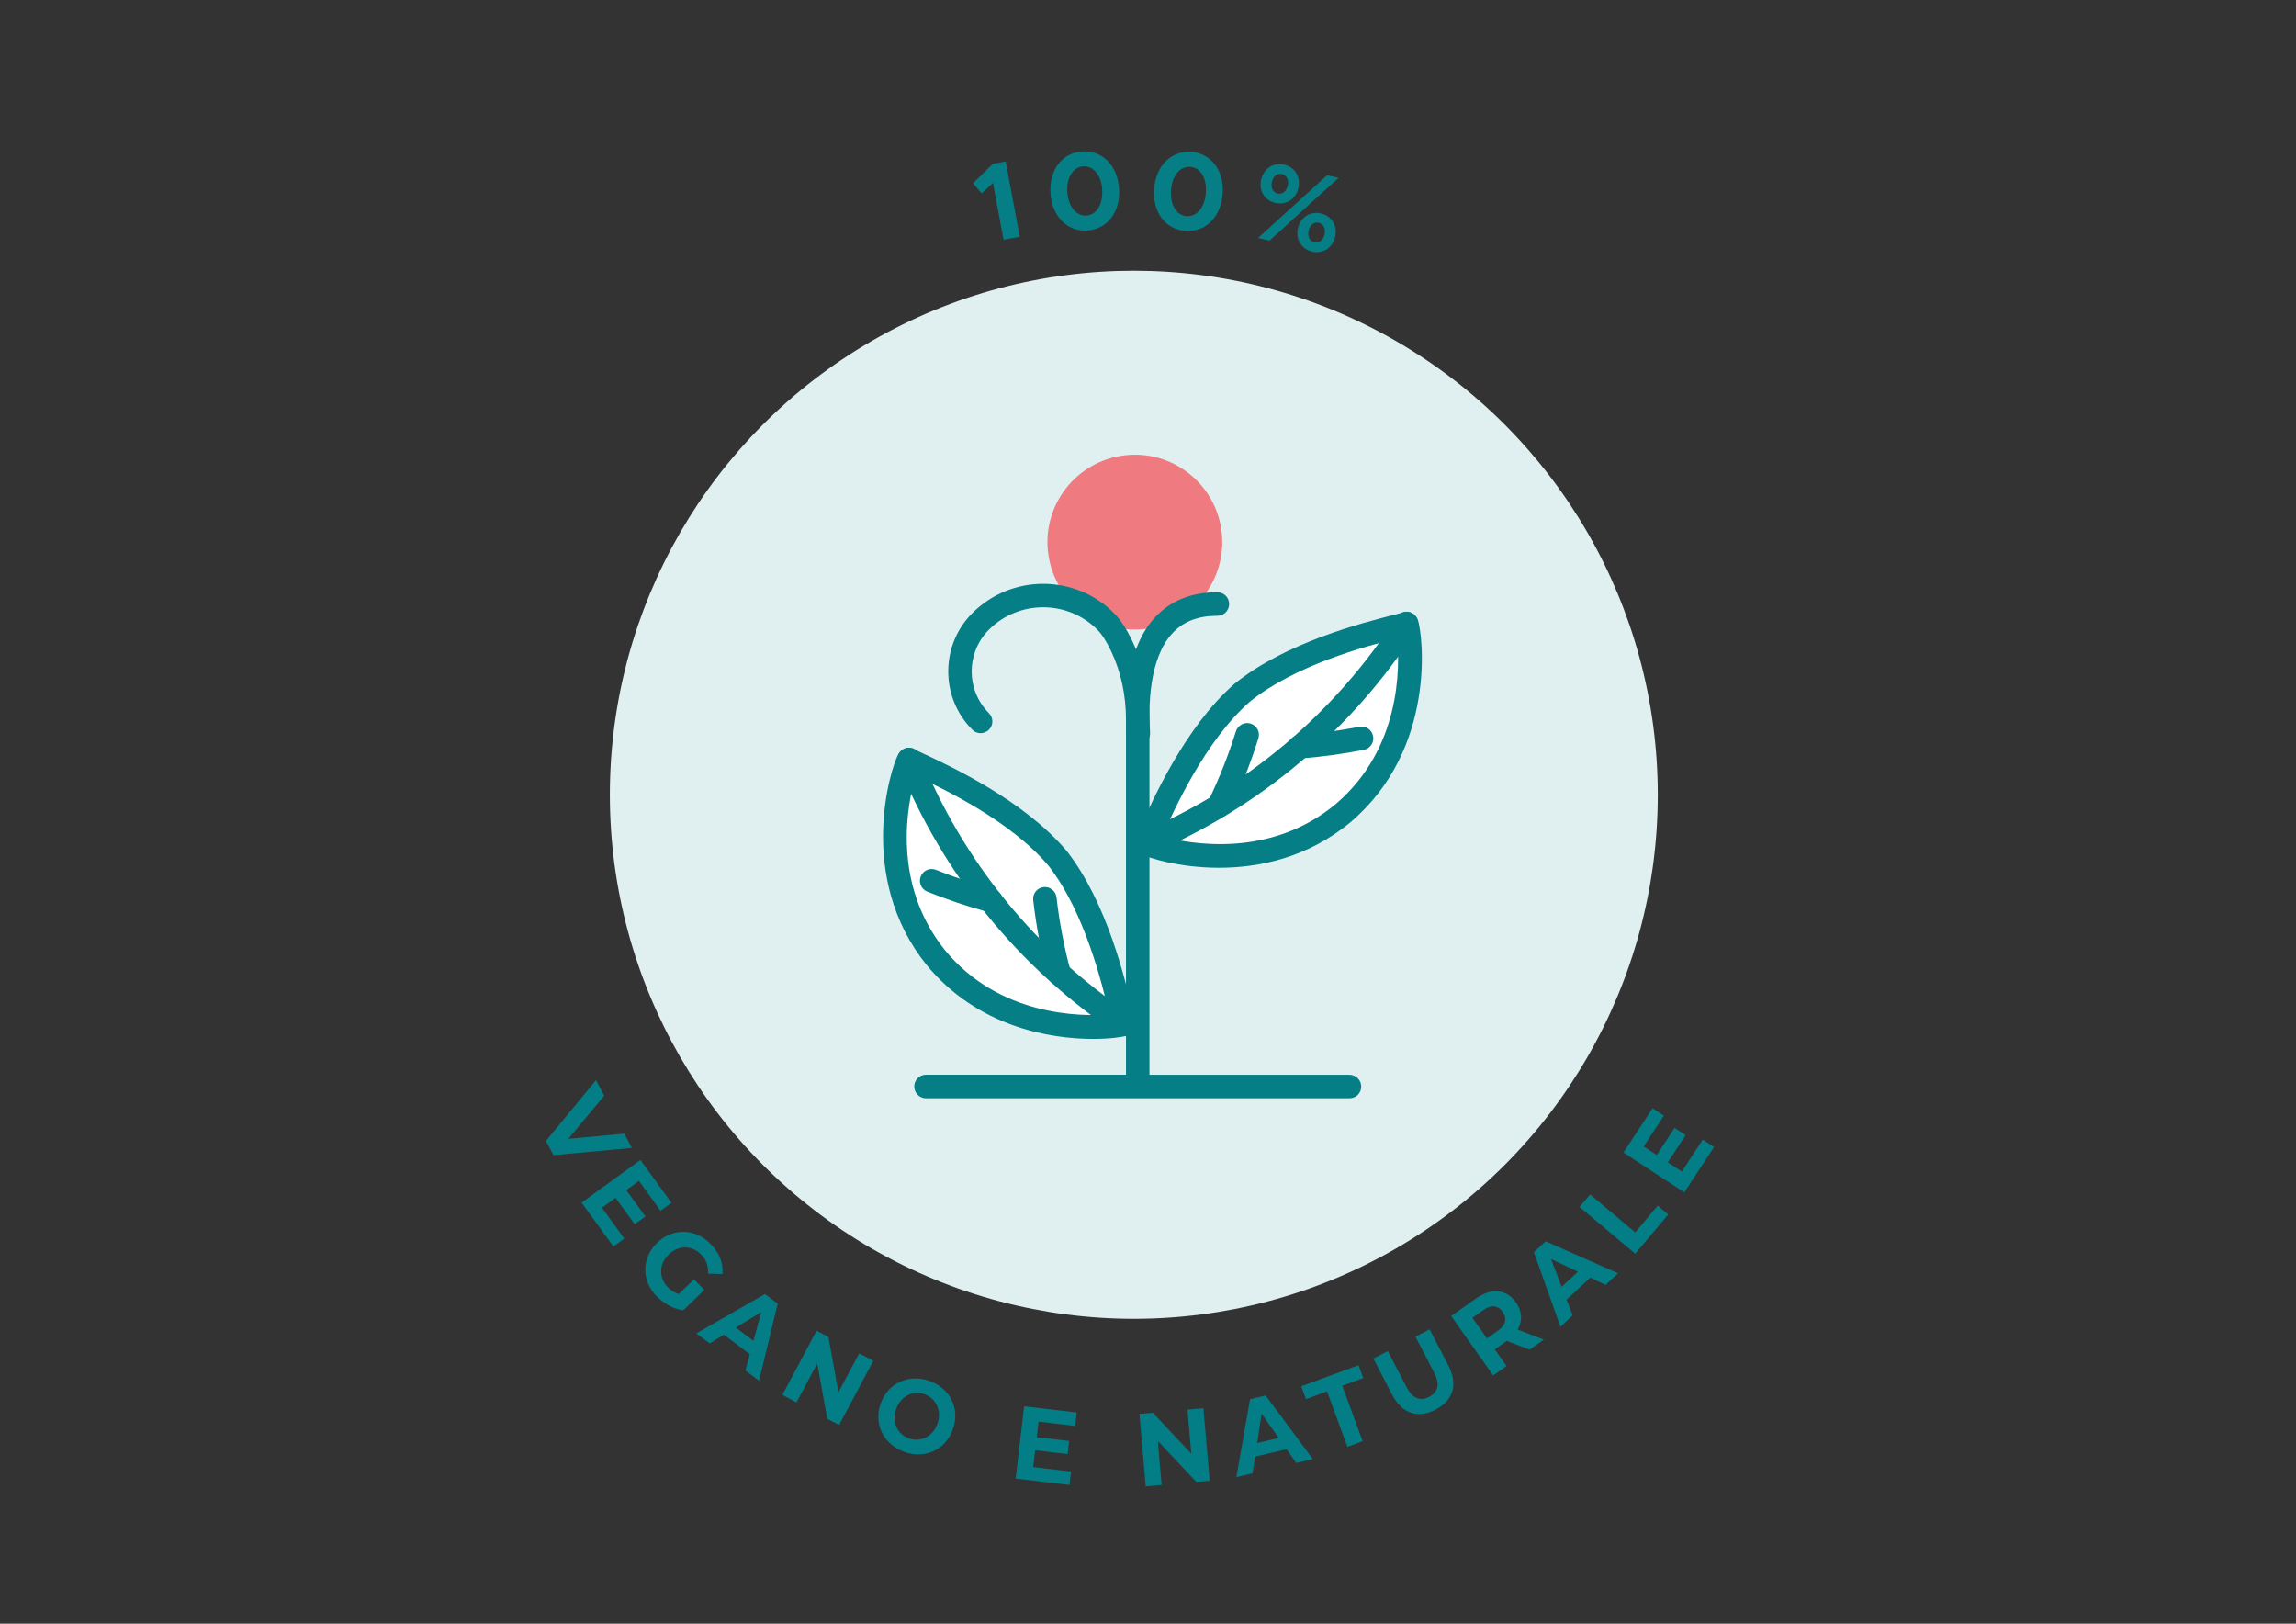 <svg viewBox="0 0 343.2 242.67" xmlns="http://www.w3.org/2000/svg" data-name="Calque 2" id="Calque_2">
  <rect x="0" y="0" width="343.2" height="242.67" fill="#333333" stroke="none"/>
  <defs>
    <style>
      .cls-1 {
        fill: #057e86;
      }

      .cls-2 {
        fill: #ef7b81;
      }

      .cls-3 {
        fill: #fff;
      }

      .cls-4 {
        fill: #e0f0f1;
      }

      .cls-5 {
        fill: #037e86;
      }
    </style>
  </defs>
  <g>
    <circle r="78.32" cy="118.78" cx="169.48" class="cls-4"></circle>
    <g>
      <path d="M148.42,27.35l-1.69,1.55-1.28-1.52,2.95-2.89,1.93-.36,2.1,11.25-2.42.45-1.58-8.48Z" class="cls-1"></path>
      <path d="M157.03,28.87c-.23-3.46,1.73-6.04,4.73-6.24,3.01-.2,5.3,2.11,5.52,5.56.23,3.47-1.74,6.06-4.75,6.26-3.01.2-5.28-2.11-5.51-5.58ZM164.76,28.36c-.14-2.14-1.3-3.6-2.85-3.5-1.53.1-2.51,1.7-2.37,3.84.14,2.14,1.32,3.62,2.85,3.52,1.54-.1,2.5-1.72,2.36-3.86Z" class="cls-1"></path>
      <path d="M172.52,28.22c.25-3.45,2.55-5.74,5.55-5.52s4.95,2.82,4.69,6.28c-.26,3.47-2.57,5.76-5.57,5.53-3.01-.22-4.93-2.82-4.67-6.3ZM180.25,28.8c.16-2.14-.79-3.75-2.33-3.86-1.53-.12-2.72,1.33-2.88,3.48-.16,2.14.8,3.77,2.33,3.88,1.54.12,2.72-1.35,2.88-3.49Z" class="cls-1"></path>
      <path d="M198.37,26.19l1.72.39-10.32,9.38-1.72-.39,10.32-9.38ZM188.51,26.85c.37-1.61,1.78-2.62,3.45-2.24,1.69.39,2.48,1.92,2.12,3.49-.37,1.61-1.79,2.6-3.45,2.22-1.66-.38-2.49-1.89-2.13-3.48ZM192.49,27.74c.2-.86-.17-1.56-.87-1.72-.68-.16-1.3.3-1.5,1.18s.18,1.58.85,1.73c.68.16,1.31-.3,1.52-1.19ZM194.01,34.12c.36-1.59,1.79-2.6,3.45-2.22,1.67.38,2.48,1.92,2.12,3.49-.37,1.61-1.8,2.59-3.43,2.22-1.67-.38-2.51-1.91-2.14-3.5ZM197.99,35.03c.2-.88-.19-1.58-.85-1.73-.71-.16-1.33.29-1.53,1.19-.2.86.17,1.56.87,1.72.7.16,1.32-.3,1.52-1.18Z" class="cls-1"></path>
    </g>
    <g>
      <path d="M182.52,78.87c1.19,7.12-3.61,13.85-10.73,15.04-7.12,1.19-13.85-3.61-15.04-10.73-1.19-7.12,3.61-13.85,10.73-15.04,7.12-1.2,13.85,3.61,15.04,10.73Z" class="cls-2"></path>
      <g>
        <g>
          <path d="M158.09,128.29c7.14,9.12,9.59,24.51,9.91,24.76.46.22-17.35,3.18-28.14-9.96-10.65-13.25-4.1-30.07-3.98-29.58.18.36,14.74,5.91,22.2,14.77Z" class="cls-3"></path>
          <path d="M163.39,155.27c-6.41,0-17.27-1.78-24.89-11.06-10.56-13.13-5.36-29.48-4.22-31.5.47-.82,1.26-1.03,1.84-.94.31.04.59.17.82.35.21.1.67.32,1.13.53,4.11,1.91,15.02,7,21.36,14.51.01.02.03.03.04.05,6.05,7.73,8.79,19.46,9.82,23.87.12.49.23.99.29,1.21.13.27.2.57.18.88-.04.59-.4,1.31-1.3,1.61-.63.2-2.49.49-5.07.49ZM169.61,152.37h0,0ZM169.08,151.66s.08.07.12.1c-.04-.04-.08-.07-.12-.1h0ZM136.85,115.95c-1.22,4.16-3.63,16.07,4.39,26.04,8.11,9.88,20.26,9.96,24.58,9.62-1.03-4.39-3.64-15.24-9.08-22.21-5.71-6.76-15.79-11.54-19.88-13.45ZM137.38,112.6s.06.09.08.14h0c-.02-.05-.05-.1-.08-.14Z" class="cls-1"></path>
        </g>
        <g>
          <path d="M135.89,113.52c6.51,16.09,17.69,29.86,32.11,39.53" class="cls-3"></path>
          <path d="M167.99,154.8c-.33,0-.68-.1-.98-.3-14.77-9.9-26.1-23.85-32.76-40.33-.36-.9.07-1.92.97-2.29.9-.36,1.92.07,2.29.97,6.4,15.83,17.28,29.22,31.46,38.73.8.54,1.02,1.63.48,2.44-.33.51-.89.78-1.46.78Z" class="cls-1"></path>
        </g>
        <g>
          <path d="M139.26,131.63c2.95,1.18,5.9,2.16,8.84,2.96" class="cls-3"></path>
          <path d="M148.1,136.35c-.15,0-.31-.02-.46-.06-3.03-.82-6.07-1.84-9.03-3.03-.9-.36-1.34-1.38-.98-2.28s1.38-1.34,2.28-.98c2.84,1.14,5.75,2.11,8.65,2.9.94.25,1.49,1.22,1.23,2.16-.21.78-.92,1.3-1.69,1.3Z" class="cls-1"></path>
        </g>
        <g>
          <path d="M156.18,134.32c.41,3.67,1.12,7.41,2.13,11.18" class="cls-3"></path>
          <path d="M158.31,147.26c-.78,0-1.49-.52-1.69-1.3-1.02-3.79-1.75-7.64-2.18-11.44-.11-.96.59-1.83,1.55-1.94.96-.11,1.83.59,1.94,1.55.41,3.63,1.11,7.31,2.08,10.93.25.94-.3,1.9-1.24,2.15-.16.04-.31.06-.46.06Z" class="cls-1"></path>
        </g>
      </g>
      <g>
        <g>
          <path d="M185.66,103.54c-8.72,7.63-14,22.28-14.36,22.47-.49.13,16.45,6.37,29.5-4.52,12.94-11.02,9.65-28.77,9.44-28.31-.24.32-15.58,3.05-24.57,10.36Z" class="cls-3"></path>
          <path d="M182.22,129.69c-6.02,0-10.67-1.51-11.69-2.07-.83-.45-1.05-1.24-.98-1.82.04-.31.16-.59.33-.83.1-.21.31-.68.51-1.14,1.84-4.14,6.72-15.15,14.11-21.61.02-.02.03-.03.05-.04,7.62-6.19,19.3-9.14,23.69-10.26.49-.12.98-.25,1.21-.31.27-.14.57-.2.87-.19.59.03,1.32.37,1.63,1.27.75,2.19,2.8,19.22-10.02,30.14-6.44,5.38-13.75,6.86-19.72,6.86ZM173.72,125.01c4.18,1.14,16.13,3.33,25.96-4.86,9.73-8.29,9.58-20.44,9.16-24.75-4.37,1.11-15.17,3.92-22.04,9.49-6.65,5.84-11.24,16-13.08,20.12ZM170.5,124.45s-.1.05-.14.08c.04-.03.09-.06.14-.08h0ZM208.94,92s-.07.08-.1.12h0s.07-.08.1-.12Z" class="cls-1"></path>
        </g>
        <g>
          <path d="M210.24,93.18c-9.4,14.59-22.97,26.02-38.94,32.83" class="cls-3"></path>
          <path d="M171.3,127.77c-.68,0-1.33-.4-1.62-1.07-.38-.89.04-1.92.93-2.3,15.71-6.69,28.9-17.81,38.15-32.16.53-.82,1.61-1.05,2.43-.53.82.53,1.05,1.61.53,2.43-9.63,14.94-23.37,26.53-39.73,33.49-.23.1-.46.14-.69.14Z" class="cls-1"></path>
        </g>
        <g>
          <path d="M203.54,110.34c-3.12.61-6.2,1.02-9.24,1.26" class="cls-3"></path>
          <path d="M194.29,113.36c-.91,0-1.68-.7-1.75-1.62-.08-.97.65-1.81,1.61-1.89,3-.24,6.04-.65,9.04-1.23.96-.18,1.87.44,2.06,1.39s-.44,1.87-1.39,2.06c-3.14.61-6.31,1.04-9.44,1.29-.05,0-.09,0-.14,0Z" class="cls-1"></path>
        </g>
        <g>
          <path d="M186.41,109.82c-1.1,3.53-2.49,7.08-4.18,10.59" class="cls-3"></path>
          <path d="M182.23,122.17c-.25,0-.52-.06-.76-.18-.87-.42-1.24-1.47-.82-2.35,1.63-3.37,3-6.85,4.09-10.34.29-.92,1.27-1.45,2.2-1.16.93.29,1.45,1.27,1.16,2.2-1.14,3.66-2.57,7.3-4.28,10.83-.3.63-.93.99-1.58.99Z" class="cls-1"></path>
        </g>
      </g>
      <path d="M201.71,164.14h-63.29c-.97,0-1.76-.78-1.76-1.76s.78-1.76,1.76-1.76h29.89v-53c0-3.73-.75-7.2-2.22-10.3-.69-1.44-1.39-2.55-2.06-3.21-4.47-4.47-11.74-4.47-16.21,0-3.44,3.44-3.44,9.03,0,12.47.69.69.69,1.8,0,2.48s-1.8.69-2.48,0c-4.8-4.81-4.8-12.63,0-17.43,5.84-5.84,15.34-5.84,21.18,0,.95.95,1.87,2.36,2.74,4.19,1.7,3.58,2.56,7.55,2.56,11.81v53h29.89c.97,0,1.76.78,1.76,1.76s-.78,1.75-1.75,1.75Z" class="cls-1"></path>
      <path d="M170.16,111.35c-.92,0-1.69-.71-1.75-1.64-.37-5.49.08-12.99,4.28-17.49,2.3-2.46,5.43-3.71,9.28-3.71.97,0,1.76.78,1.76,1.76s-.78,1.76-1.76,1.76c-2.88,0-5.08.85-6.71,2.6-3.52,3.77-3.61,10.92-3.35,14.85.06.97-.67,1.8-1.63,1.87-.04,0-.08,0-.12,0Z" class="cls-1"></path>
    </g>
  </g>
  <g>
    <path d="M81.6,170.52l7.49-9.09,1.23,2.33-6.66,7.99-.72-1.36,10.38-.96,1.13,2.13-11.72,1.08-1.12-2.11Z" class="cls-5"></path>
    <path d="M86.93,179.74l8.8-6.38,4.64,6.41-1.63,1.18-3.23-4.46-5.53,4.01,3.34,4.61-1.63,1.18-4.76-6.56ZM91.91,178.88l1.6-1.16,2.96,4.08-1.6,1.16-2.96-4.08Z" class="cls-5"></path>
    <path d="M98.18,193.77c-.58-.59-1.01-1.24-1.3-1.93-.29-.69-.43-1.4-.42-2.12,0-.72.16-1.42.45-2.1.29-.68.73-1.3,1.32-1.88.59-.57,1.22-.99,1.91-1.26s1.39-.4,2.12-.38c.72.02,1.43.18,2.11.49.68.31,1.32.76,1.9,1.37.65.67,1.11,1.38,1.4,2.13.29.76.39,1.53.31,2.32l-2.14-.07c.03-.57-.04-1.09-.2-1.56-.17-.46-.44-.89-.82-1.27-.35-.36-.73-.63-1.14-.81s-.84-.27-1.27-.27c-.44,0-.86.09-1.28.26-.42.18-.81.45-1.18.81-.36.35-.63.73-.83,1.14-.19.42-.29.84-.3,1.28-.01.43.06.86.23,1.28.16.42.42.81.76,1.17.33.34.72.62,1.15.83.43.21.94.34,1.51.38l-.34,2.25c-.73-.1-1.44-.33-2.13-.71s-1.29-.83-1.81-1.37ZM102.12,195.85l-1.3-1.83,2.92-2.83,1.54,1.59-3.16,3.07Z" class="cls-5"></path>
    <path d="M104.09,199.28l10.25-5.88,1.91,1.44-2.79,11.51-2.03-1.53,2.7-9.98.78.58-8.84,5.35-1.98-1.49ZM107.37,198.84l1.64-1.16,4.33,3.26-.65,1.9-5.32-4Z" class="cls-5"></path>
    <path d="M116.95,208.47l5.11-9.59,1.77.94,1.78,9.81-.86-.46,3.68-6.91,2.11,1.12-5.11,9.59-1.77-.94-1.78-9.81.86.46-3.68,6.91-2.11-1.12Z" class="cls-5"></path>
    <path d="M135.24,217.01c-.78-.27-1.46-.65-2.03-1.14-.57-.49-1.02-1.06-1.35-1.71-.33-.65-.51-1.34-.56-2.08-.05-.74.06-1.49.32-2.25.26-.77.64-1.44,1.13-1.99.49-.55,1.06-.98,1.71-1.29.65-.31,1.35-.49,2.1-.53s1.51.07,2.29.34,1.46.64,2.03,1.13c.57.48,1.01,1.05,1.34,1.7.33.65.51,1.34.56,2.08.05.74-.06,1.5-.32,2.27-.26.76-.64,1.43-1.13,1.99-.49.56-1.06,1-1.72,1.31-.65.31-1.35.49-2.1.52-.74.04-1.5-.08-2.28-.34ZM135.91,214.99c.44.15.88.21,1.31.17s.83-.15,1.22-.35c.38-.2.72-.48,1.01-.82.29-.34.52-.76.69-1.25.17-.49.24-.96.22-1.41-.02-.45-.12-.87-.3-1.27s-.43-.74-.75-1.03c-.32-.29-.7-.51-1.14-.66s-.88-.21-1.31-.18c-.43.03-.84.15-1.22.35-.38.2-.72.48-1.01.82s-.52.76-.69,1.25c-.17.49-.24.96-.22,1.41.02.45.12.87.29,1.27.18.39.43.74.75,1.03.32.29.7.51,1.15.66Z" class="cls-5"></path>
    <path d="M151.82,220.97l1.27-10.79,7.86.92-.24,2.01-5.47-.64-.8,6.79,5.66.67-.24,2-8.05-.95ZM154.57,216.73l.23-1.96,5.01.59-.23,1.96-5.01-.59Z" class="cls-5"></path>
    <path d="M171.26,222.14l-.94-10.83,2-.17,6.83,7.26-.97.08-.68-7.8,2.38-.21.94,10.83-2,.17-6.83-7.26.97-.08.68,7.8-2.38.21Z" class="cls-5"></path>
    <path d="M184.81,220.75l2.05-11.64,2.33-.55,7.05,9.51-2.48.58-5.93-8.46.95-.22-1.55,10.22-2.42.57ZM186.57,217.95l.16-2,5.27-1.24,1.05,1.71-6.48,1.52Z" class="cls-5"></path>
    <path d="M201.41,216.22l-3.05-8.28-3.14,1.16-.71-1.92,8.56-3.15.71,1.92-3.14,1.16,3.05,8.28-2.27.84Z" class="cls-5"></path>
    <path d="M214.6,210.67c-1.32.69-2.55.84-3.69.46-1.14-.38-2.08-1.28-2.82-2.7l-2.8-5.39,2.16-1.12,2.77,5.33c.47.91,1,1.47,1.57,1.69s1.19.16,1.83-.17c.65-.34,1.06-.81,1.21-1.41.15-.6-.01-1.35-.48-2.26l-2.77-5.33,2.11-1.1,2.8,5.39c.74,1.42.94,2.71.59,3.86-.35,1.15-1.17,2.06-2.49,2.74Z" class="cls-5"></path>
    <path d="M223.19,205.56l-6.27-8.88,3.65-2.58c1.19-.84,2.31-1.21,3.38-1.1,1.06.11,1.95.66,2.65,1.65.47.67.72,1.35.76,2.04.04.69-.13,1.36-.51,2s-.95,1.23-1.71,1.77l-2.61,1.85.28-1.53,2.38,3.37-1.99,1.41ZM222.96,201.01l-1.59-.34,2.5-1.77c.6-.42.96-.88,1.08-1.37s0-.98-.34-1.47c-.35-.49-.77-.76-1.27-.81-.5-.05-1.05.14-1.65.57l-2.5,1.77.21-1.62,3.56,5.04ZM228.64,201.71l-4.43-1.7,2.13-1.5,4.42,1.7-2.12,1.5Z" class="cls-5"></path>
    <path d="M233.25,198.27l-3.97-11.13,1.76-1.62,10.83,4.78-1.87,1.73-9.34-4.43.71-.66,3.7,9.65-1.82,1.69ZM233.39,194.96l-.85-1.82,3.97-3.68,1.76.97-4.88,4.52Z" class="cls-5"></path>
    <path d="M244.43,187.37l-8.32-6.99,1.57-1.87,6.75,5.68,3.36-4,1.57,1.32-4.93,5.86Z" class="cls-5"></path>
    <path d="M251.77,178.21l-9.09-5.96,4.34-6.62,1.69,1.11-3.02,4.6,5.71,3.75,3.12-4.77,1.69,1.11-4.45,6.78ZM249.2,173.86l-1.65-1.08,2.76-4.21,1.65,1.08-2.76,4.21Z" class="cls-5"></path>
  </g>
</svg>